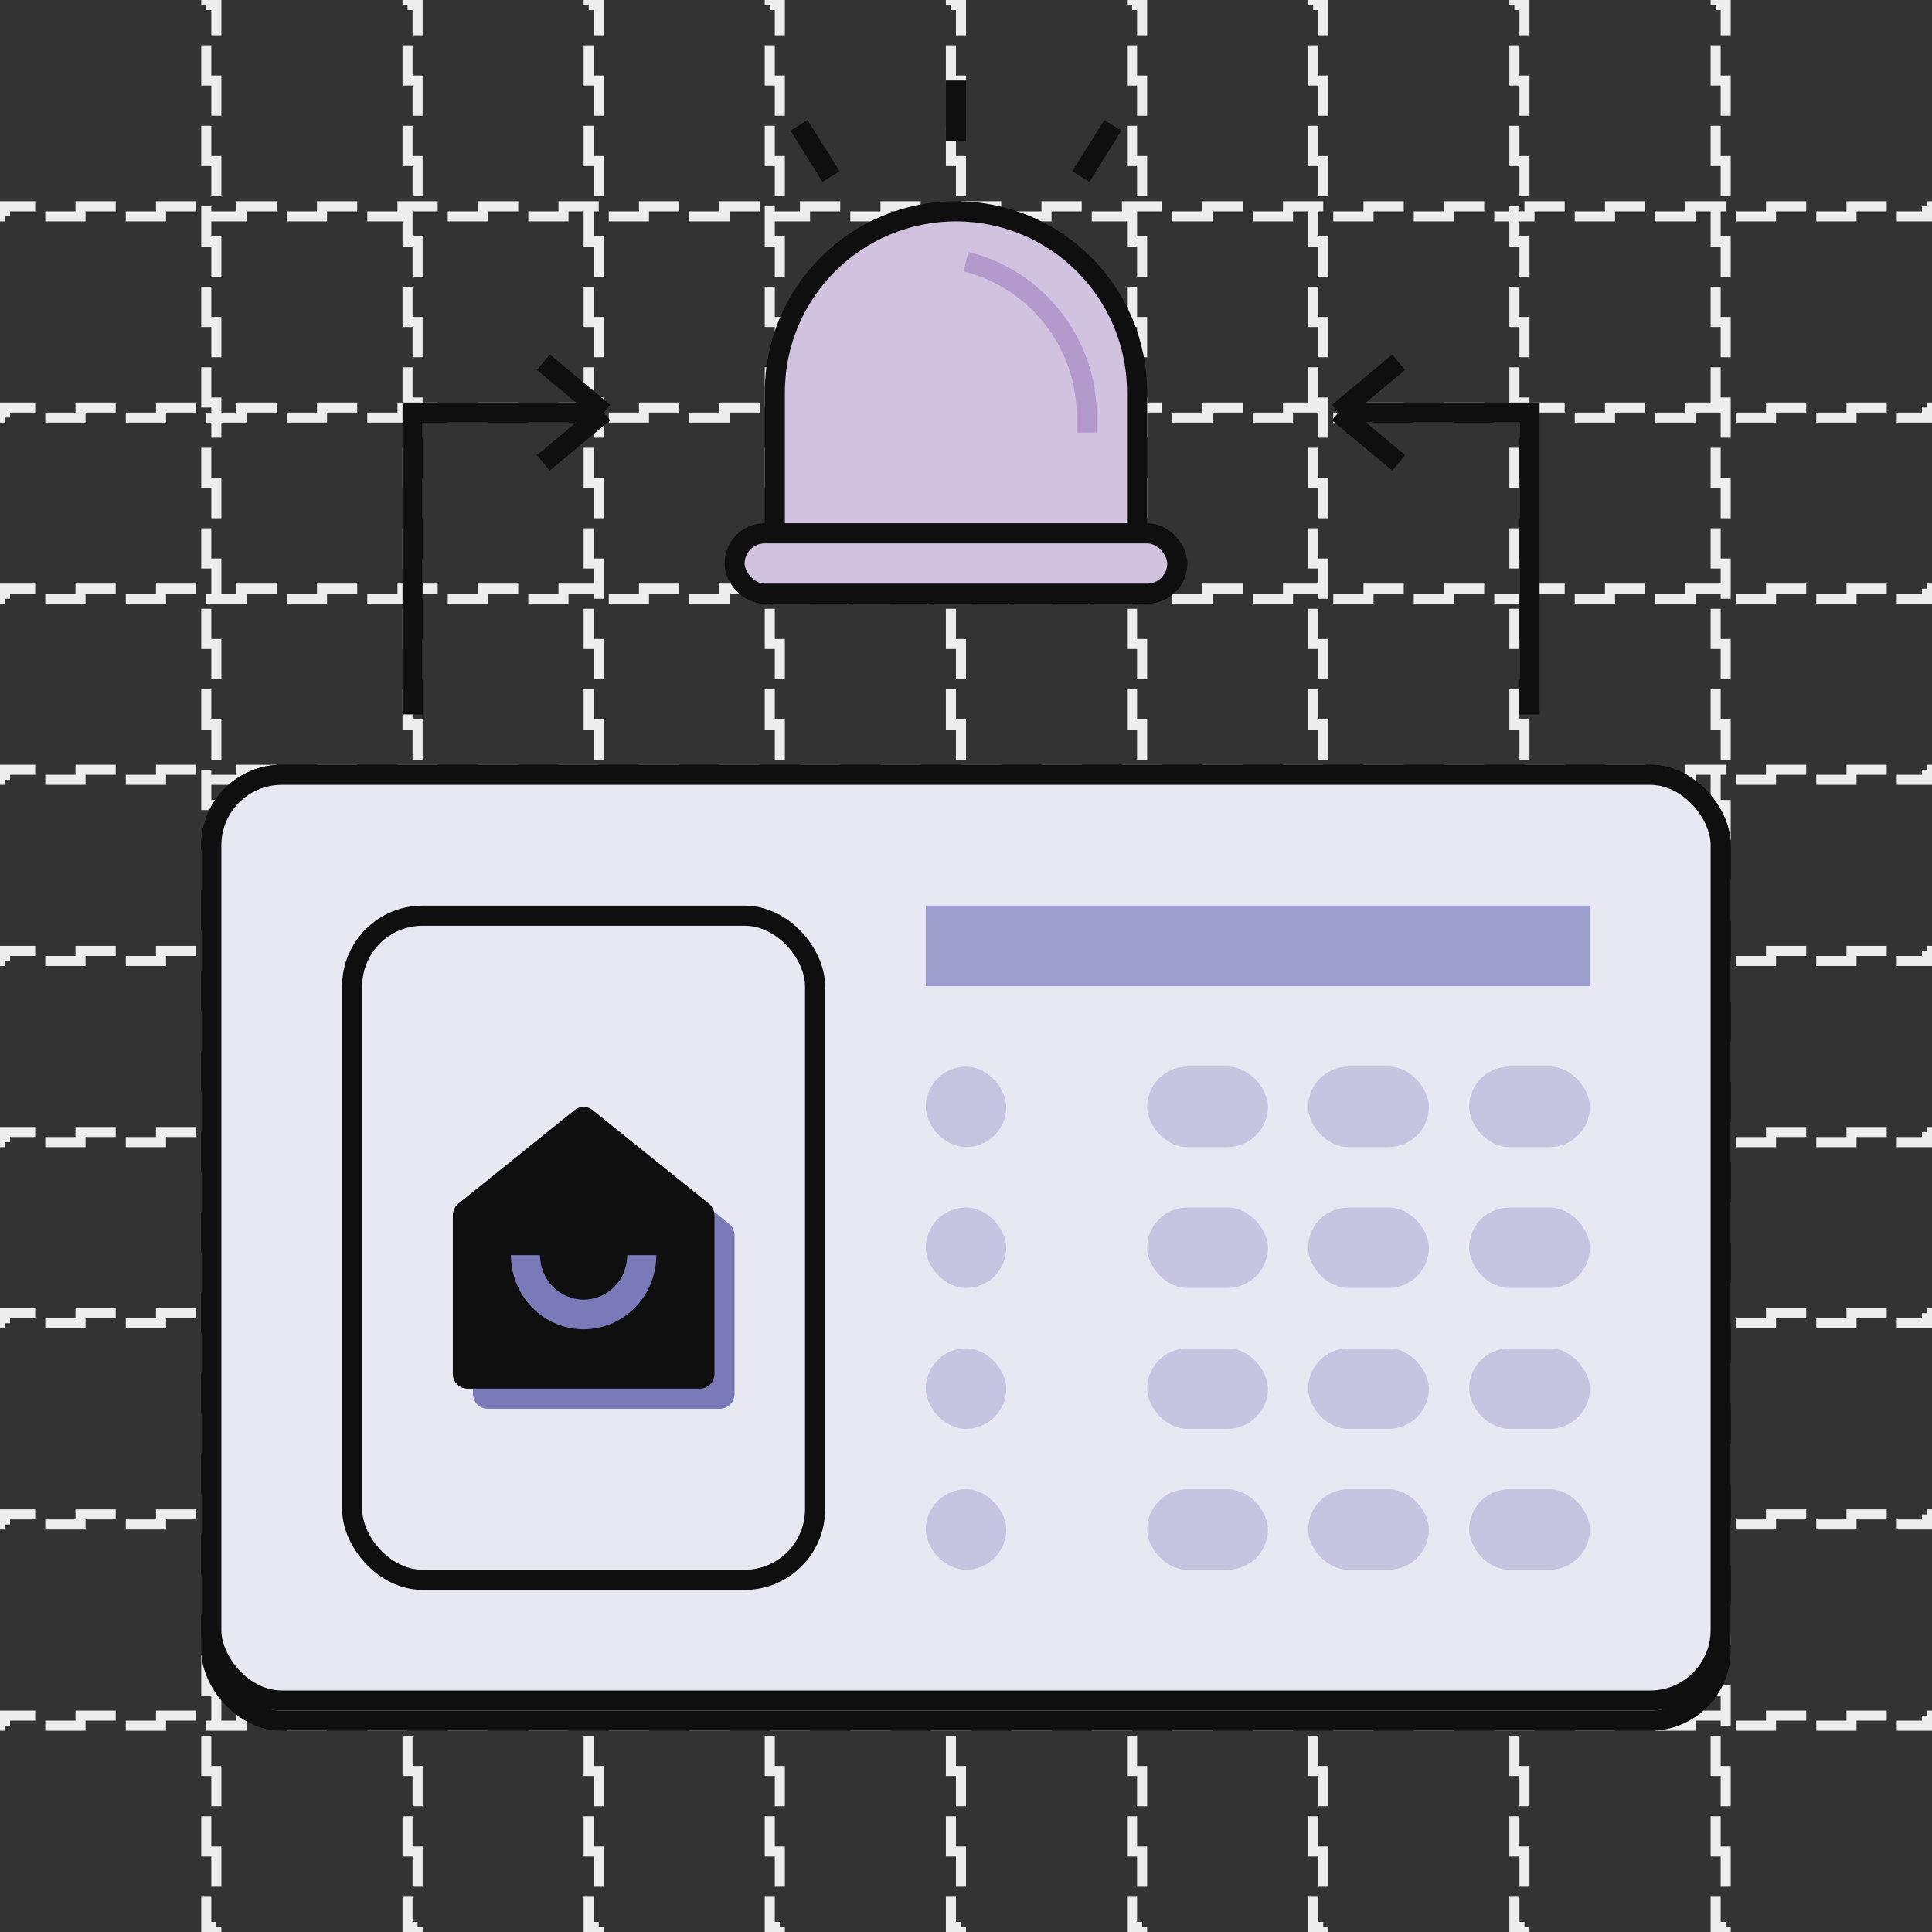 <svg xmlns="http://www.w3.org/2000/svg" width="96" height="96" viewBox="0 0 96 96" fill="none"><rect x="0" y="0" width="96" height="96" fill="#333333" stroke="none"/><g clip-path="url(#clip0_6602_41820)"><rect x="10.25" y="0.25" width="0.5" height="95.5" stroke="#EEEDED" stroke-width="0.5" stroke-dasharray="2 2"></rect><rect x="20.25" y="0.25" width="0.5" height="95.5" stroke="#EEEDED" stroke-width="0.5" stroke-dasharray="2 2"></rect><rect x="29.25" y="0.25" width="0.5" height="95.5" stroke="#EEEDED" stroke-width="0.5" stroke-dasharray="2 2"></rect><rect x="38.25" y="0.25" width="0.5" height="95.5" stroke="#EEEDED" stroke-width="0.5" stroke-dasharray="2 2"></rect><rect x="47.25" y="0.25" width="0.5" height="95.5" stroke="#EEEDED" stroke-width="0.5" stroke-dasharray="2 2"></rect><rect x="56.25" y="0.25" width="0.5" height="95.5" stroke="#EEEDED" stroke-width="0.5" stroke-dasharray="2 2"></rect><rect x="65.25" y="0.25" width="0.5" height="95.5" stroke="#EEEDED" stroke-width="0.5" stroke-dasharray="2 2"></rect><rect x="75.25" y="0.25" width="0.5" height="95.5" stroke="#EEEDED" stroke-width="0.5" stroke-dasharray="2 2"></rect><rect x="85.25" y="0.25" width="0.5" height="95.5" stroke="#EEEDED" stroke-width="0.5" stroke-dasharray="2 2"></rect><rect x="95.75" y="10.25" width="0.5" height="95.5" transform="rotate(90 95.75 10.25)" stroke="#EEEDED" stroke-width="0.5" stroke-dasharray="2 2"></rect><rect x="95.75" y="20.25" width="0.5" height="95.5" transform="rotate(90 95.75 20.25)" stroke="#EEEDED" stroke-width="0.5" stroke-dasharray="2 2"></rect><rect x="95.75" y="29.25" width="0.5" height="95.5" transform="rotate(90 95.75 29.25)" stroke="#EEEDED" stroke-width="0.5" stroke-dasharray="2 2"></rect><rect x="95.75" y="38.25" width="0.5" height="95.5" transform="rotate(90 95.75 38.25)" stroke="#EEEDED" stroke-width="0.5" stroke-dasharray="2 2"></rect><rect x="95.75" y="47.25" width="0.5" height="95.5" transform="rotate(90 95.75 47.25)" stroke="#EEEDED" stroke-width="0.5" stroke-dasharray="2 2"></rect><rect x="95.75" y="56.25" width="0.5" height="95.5" transform="rotate(90 95.75 56.25)" stroke="#EEEDED" stroke-width="0.5" stroke-dasharray="2 2"></rect><rect x="95.75" y="65.25" width="0.5" height="95.5" transform="rotate(90 95.75 65.25)" stroke="#EEEDED" stroke-width="0.5" stroke-dasharray="2 2"></rect><rect x="95.75" y="75.25" width="0.5" height="95.5" transform="rotate(90 95.75 75.25)" stroke="#EEEDED" stroke-width="0.5" stroke-dasharray="2 2"></rect><rect x="95.75" y="85.25" width="0.5" height="95.5" transform="rotate(90 95.75 85.25)" stroke="#EEEDED" stroke-width="0.5" stroke-dasharray="2 2"></rect><path d="M38.5 19.5C38.5 14.529 42.529 10.5 47.5 10.5C52.471 10.5 56.5 14.529 56.5 19.5V26.625C56.5 27.66 55.66 28.5 54.625 28.5H40.375C39.34 28.5 38.5 27.66 38.5 26.625V19.5Z" fill="#D1C2E0" stroke="#100F0F"></path><path d="M20.5 35.5V20.5H30M30 20.5L27 18M30 20.5L27 23" stroke="#100F0F"></path><path d="M76 35.5V20.5H66.5M66.5 20.5L69.5 18M66.5 20.5L69.5 23" stroke="#100F0F"></path><path d="M54 21.5V20.685C54 17.05 51.526 13.882 48 13V13" stroke="#B499CC"></path><rect x="10.5" y="38.5" width="75" height="47" rx="3.5" fill="#E8E8F3" stroke="#100F0F"></rect><rect x="10.5" y="38.5" width="75" height="46" rx="3.5" fill="#E8E8F3" stroke="#100F0F"></rect><rect x="36.5" y="26.5" width="22" height="3" rx="1.5" fill="#D1C2E0" stroke="#100F0F"></rect><rect x="17.5" y="45.5" width="23" height="33" rx="3.5" fill="#E8E8F3" stroke="#100F0F"></rect><path d="M36.5 69.263C36.5 69.459 36.424 69.646 36.288 69.784C36.153 69.922 35.969 70 35.778 70H24.222C24.031 70 23.847 69.922 23.712 69.784C23.576 69.646 23.5 69.459 23.5 69.263V61.388C23.5 61.277 23.525 61.167 23.572 61.067C23.62 60.967 23.689 60.879 23.774 60.81L29.552 56.159C29.68 56.056 29.837 56 30 56C30.163 56 30.32 56.056 30.448 56.159L36.226 60.809C36.311 60.878 36.38 60.966 36.428 61.066C36.475 61.167 36.5 61.277 36.5 61.388V69.263Z" fill="#7B7AB9"></path><path d="M35.5 68.263C35.5 68.459 35.424 68.646 35.288 68.784C35.153 68.922 34.969 69 34.778 69H23.222C23.031 69 22.847 68.922 22.712 68.784C22.576 68.646 22.5 68.459 22.5 68.263V60.388C22.5 60.277 22.525 60.167 22.572 60.067C22.62 59.967 22.689 59.879 22.774 59.81L28.552 55.159C28.68 55.056 28.837 55 29 55C29.163 55 29.32 55.056 29.448 55.159L35.226 59.809C35.311 59.878 35.38 59.966 35.428 60.066C35.475 60.167 35.5 60.277 35.5 60.388V68.263ZM25.389 62.367C25.389 63.345 25.769 64.282 26.447 64.973C27.124 65.664 28.042 66.052 29 66.052C29.958 66.052 30.876 65.664 31.553 64.973C32.231 64.282 32.611 63.345 32.611 62.367H31.167C31.167 62.954 30.938 63.516 30.532 63.931C30.126 64.345 29.575 64.578 29 64.578C28.425 64.578 27.874 64.345 27.468 63.931C27.062 63.516 26.833 62.954 26.833 62.367H25.389Z" fill="#100F0F"></path><rect x="46" y="45" width="33" height="4" fill="#9F9FCD"></rect><rect x="46" y="53" width="4" height="4" rx="2" fill="#C5C5E1"></rect><rect x="57" y="53" width="6" height="4" rx="2" fill="#C5C5E1"></rect><rect x="57" y="60" width="6" height="4" rx="2" fill="#C5C5E1"></rect><rect x="57" y="67" width="6" height="4" rx="2" fill="#C5C5E1"></rect><rect x="57" y="74" width="6" height="4" rx="2" fill="#C5C5E1"></rect><rect x="65" y="53" width="6" height="4" rx="2" fill="#C5C5E1"></rect><rect x="65" y="60" width="6" height="4" rx="2" fill="#C5C5E1"></rect><rect x="65" y="67" width="6" height="4" rx="2" fill="#C5C5E1"></rect><rect x="65" y="74" width="6" height="4" rx="2" fill="#C5C5E1"></rect><rect x="73" y="53" width="6" height="4" rx="2" fill="#C5C5E1"></rect><rect x="73" y="60" width="6" height="4" rx="2" fill="#C5C5E1"></rect><rect x="73" y="67" width="6" height="4" rx="2" fill="#C5C5E1"></rect><rect x="73" y="74" width="6" height="4" rx="2" fill="#C5C5E1"></rect><rect x="46" y="60" width="4" height="4" rx="2" fill="#C5C5E1"></rect><rect x="46" y="67" width="4" height="4" rx="2" fill="#C5C5E1"></rect><rect x="46" y="74" width="4" height="4" rx="2" fill="#C5C5E1"></rect><rect x="39.281" y="6.493" width="1" height="3" transform="rotate(-32 39.281 6.493)" fill="#100F0F"></rect><rect x="47" y="4" width="1" height="3" fill="#100F0F"></rect><rect x="54.872" y="5.963" width="1" height="3" transform="rotate(32 54.872 5.963)" fill="#100F0F"></rect></g><defs><clipPath id="clip0_6602_41820"><rect width="96" height="96" fill="white"></rect></clipPath></defs></svg>